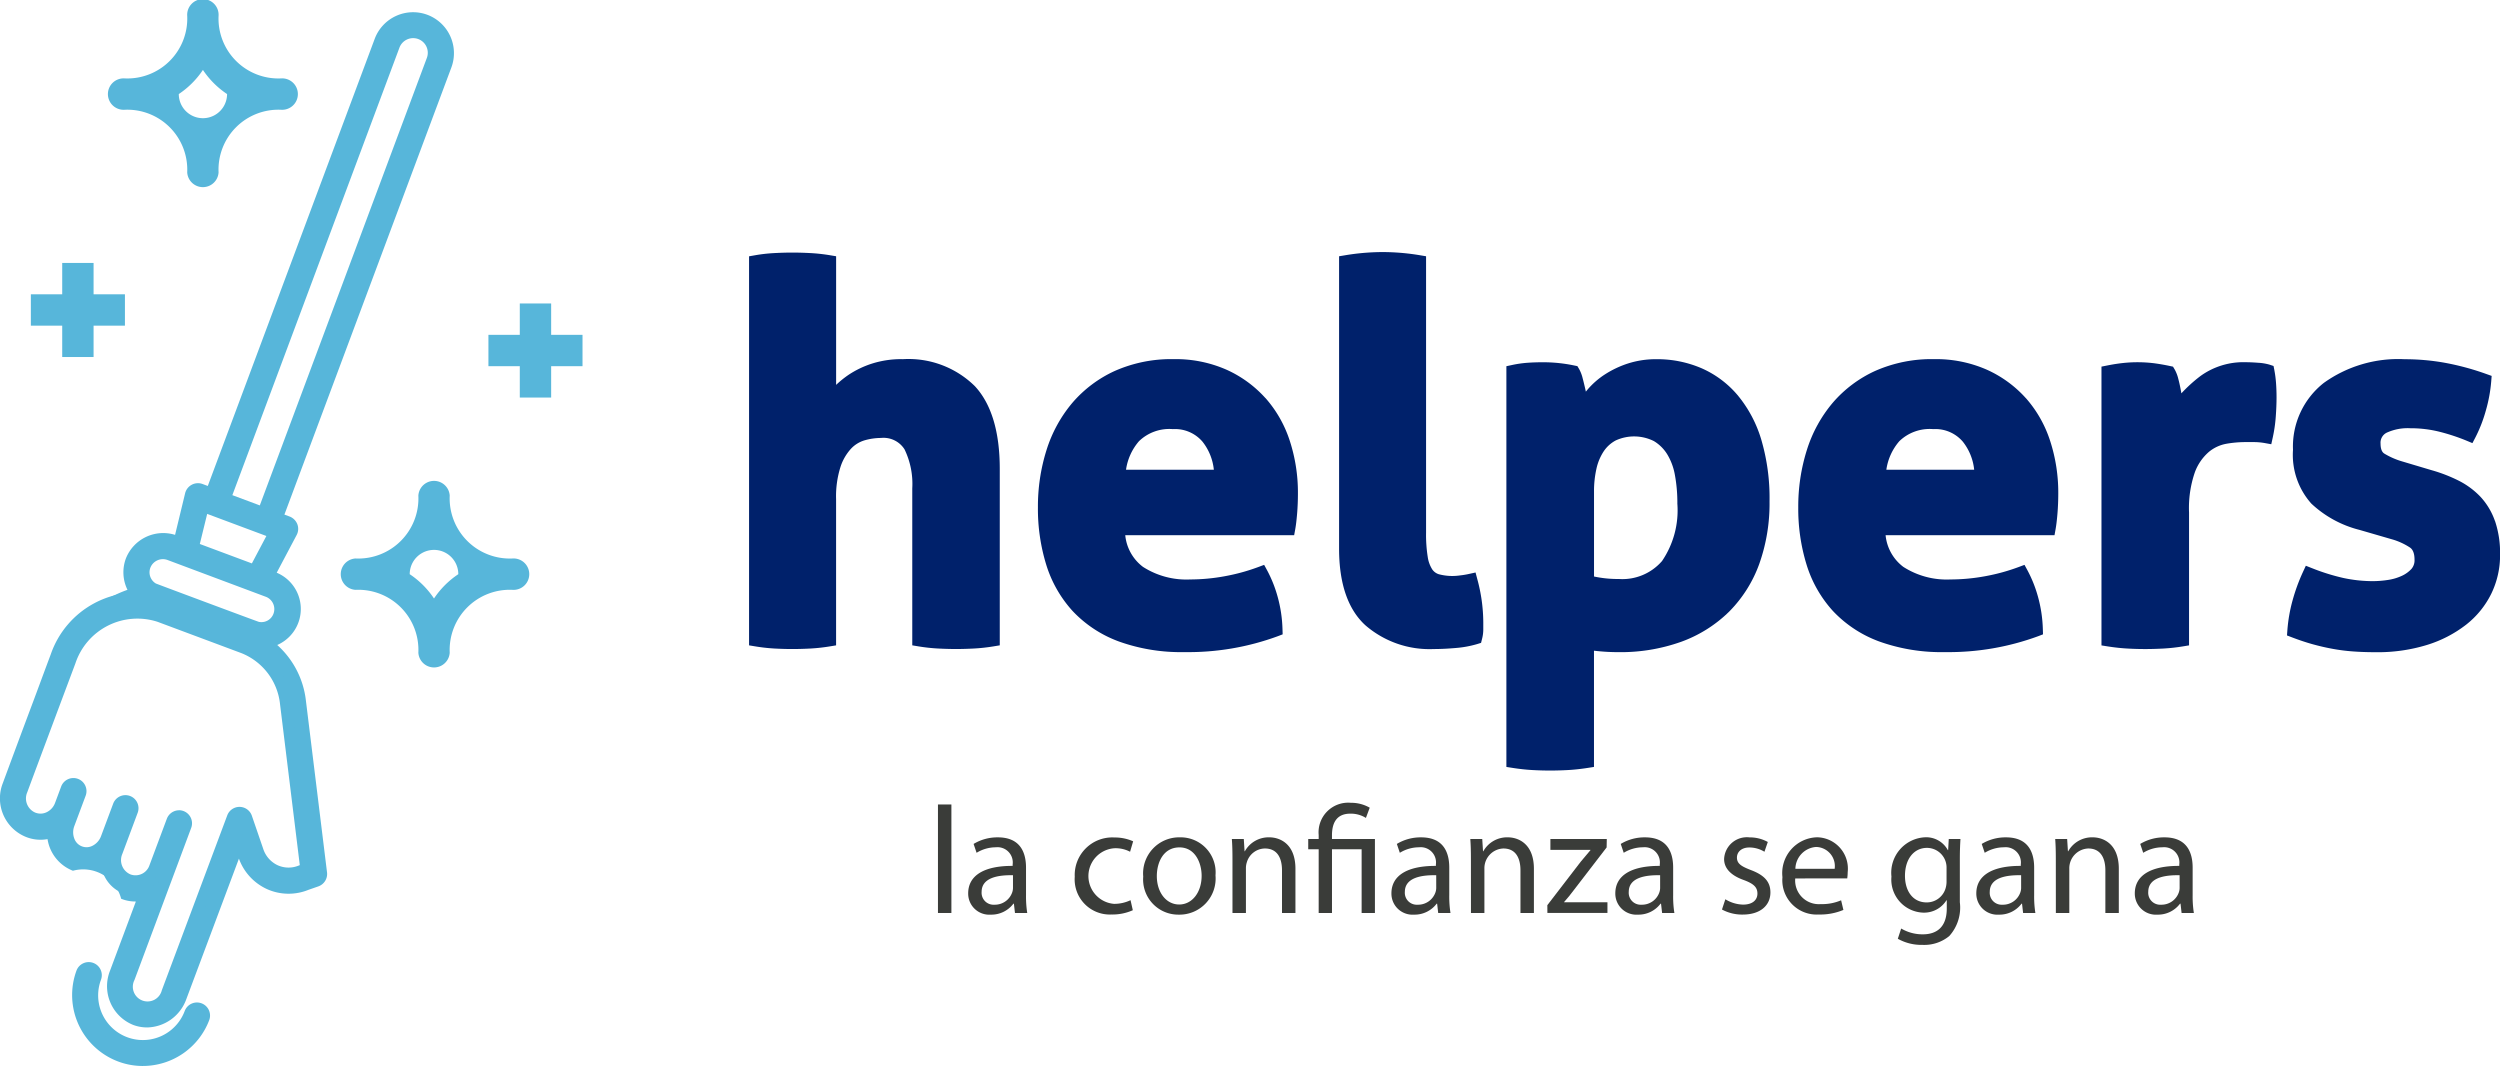 <svg xmlns="http://www.w3.org/2000/svg" width="167.404" height="71.38" viewBox="0 0 167.404 71.38">
  <g id="logo" transform="translate(-2821.247 -243.695)">
    <path id="Trazado_93" data-name="Trazado 93" d="M2823.7,359.268l.039.014a2.235,2.235,0,0,0,1.612-.01,2.351,2.351,0,0,0,1.488,2.255,2.263,2.263,0,0,0,1.759-.086,2.318,2.318,0,0,0,1.475,1.962l.041.015a2.123,2.123,0,0,0,1.4.05l-1.965,5.262a2.342,2.342,0,1,0,4.382,1.638l3.907-10.436.323.938a3.178,3.178,0,0,0,1.693,1.892,3.129,3.129,0,0,0,2.486.043l.673-.234a.488.488,0,0,0,.324-.52l-1.411-11.473a5.5,5.5,0,0,0-3.473-4.545l-5.633-2.1,0,0a5.725,5.725,0,0,0-7.236,3.589c-.509,1.361-.883,2.378-1.191,3.2-.824,2.2-1.125,3.012-2.024,5.438a2.394,2.394,0,0,0,1.332,3.106m1.612-8.2,1.2-3.2a4.763,4.763,0,0,1,6-3.015l5.605,2.093a4.529,4.529,0,0,1,2.846,3.75l1.364,11.08-.312.11-.024.009a2.164,2.164,0,0,1-1.727-.022,2.215,2.215,0,0,1-1.174-1.32l-.763-2.224a.488.488,0,0,0-.918-.013l-4.382,11.711a1.371,1.371,0,1,1-2.559-.957l2.637-7.063c.009-.024.02-.049.029-.074s.007-.022.011-.032l1.128-3.02a.488.488,0,0,0-.915-.341l-1.161,3.111a1.368,1.368,0,0,1-1.739.853l-.04-.015a1.424,1.424,0,0,1-.768-1.856l1.031-2.763a.488.488,0,1,0-.914-.341l-.81,2.168a1.348,1.348,0,1,1-2.513-.938l.764-2.046a.488.488,0,1,0-.914-.341l-.413,1.108a1.418,1.418,0,0,1-1.8.889l-.038-.014a1.415,1.415,0,0,1-.755-1.85c.9-2.424,1.2-3.235,2.026-5.433" transform="translate(-0.579 -59.885)" fill="#57b6da"/>
    <path id="Trazado_94" data-name="Trazado 94" d="M2831.085,371.8a2.6,2.6,0,0,1-.913-.165,2.794,2.794,0,0,1-1.561-3.624l1.734-4.643a2.49,2.49,0,0,1-.949-.171l-.036-.013a2.627,2.627,0,0,0-3.23-1.875,2.718,2.718,0,0,1-1.7-2.118,2.619,2.619,0,0,1-1.4-.129l-.036-.014a2.785,2.785,0,0,1-1.56-3.6l.1-.272c.823-2.219,1.131-3.052,1.924-5.167.136-.363.285-.764.452-1.215.212-.572.454-1.224.739-1.984a6.146,6.146,0,0,1,7.37-3.938l0-.012.361.129,5.633,2.1a5.886,5.886,0,0,1,3.722,4.861l1.411,11.473a.881.881,0,0,1-.582.933l-.663.231a3.529,3.529,0,0,1-2.784-.053,3.58,3.58,0,0,1-1.871-2.037l-3.529,9.425a2.849,2.849,0,0,1-2.635,1.88m.494-9.52-2.241,6a1.955,1.955,0,1,0,3.656,1.366l4.286-11.446.674,1.958a2.8,2.8,0,0,0,1.488,1.666,2.749,2.749,0,0,0,2.177.037l.02-.008.673-.234a.1.1,0,0,0,.067-.107l-1.411-11.473a5.112,5.112,0,0,0-3.224-4.229l-5.634-2.1a5.341,5.341,0,0,0-6.737,3.362c-.284.759-.526,1.411-.738,1.982-.168.453-.317.854-.453,1.218-.793,2.114-1.1,2.947-1.923,5.165l-.1.272a2.009,2.009,0,0,0,1.1,2.608h0l.039.014a1.845,1.845,0,0,0,1.334-.008l.535-.211-.006.576a1.971,1.971,0,0,0,1.235,1.888,1.885,1.885,0,0,0,1.455-.072l.5-.24.056.55a1.926,1.926,0,0,0,1.224,1.638l.041.016a1.747,1.747,0,0,0,1.151.043Zm-.489,8.545a1.641,1.641,0,0,1-.577-.1,1.819,1.819,0,0,1-.988-2.369l2.666-7.137a.253.253,0,0,1,.011-.034l1.126-3.018a.1.1,0,0,0-.059-.129.1.1,0,0,0-.129.059l-1.161,3.111a1.76,1.76,0,0,1-2.238,1.08l-.041-.015a1.812,1.812,0,0,1-1-2.355l1.032-2.763a.1.1,0,0,0-.188-.07l-.809,2.168a1.949,1.949,0,0,1-.917,1.055,1.645,1.645,0,0,1-2.323-.867,1.951,1.951,0,0,1,0-1.4l.763-2.045a.1.1,0,0,0,0-.077.1.1,0,0,0-.185.006l-.414,1.108a1.885,1.885,0,0,1-.936,1.043,1.707,1.707,0,0,1-1.359.073l-.037-.014a1.807,1.807,0,0,1-.984-2.348c.89-2.4,1.2-3.219,2-5.367l1.225-3.269a5.148,5.148,0,0,1,6.494-3.242l5.605,2.093a4.912,4.912,0,0,1,3.1,4.066l1.4,11.39-.622.219a2.551,2.551,0,0,1-2.023-.031,2.613,2.613,0,0,1-1.383-1.553l-.761-2.219a.1.1,0,0,0-.093-.068h0a.1.1,0,0,0-.094.065l-4.382,11.711a1.872,1.872,0,0,1-1.721,1.245m2.146-13.573a.876.876,0,0,1,.819,1.182l-3.8,10.189a.985.985,0,1,0,1.833.685l4.381-11.711a.877.877,0,0,1,.82-.569h.012a.877.877,0,0,1,.816.593l.763,2.223a1.833,1.833,0,0,0,.969,1.094,1.78,1.78,0,0,0,1.414.016l.051-.02.013,0L2840,350.166a4.141,4.141,0,0,0-2.6-3.434l-5.605-2.093a4.373,4.373,0,0,0-5.5,2.787l-1.225,3.269c-.8,2.147-1.111,2.965-2,5.364a1.033,1.033,0,0,0,.527,1.352l.038.014a.941.941,0,0,0,.749-.043,1.11,1.11,0,0,0,.55-.617l.413-1.108a.876.876,0,0,1,1.641.613l-.764,2.045a1.178,1.178,0,0,0,0,.843.869.869,0,0,0,1.243.464,1.176,1.176,0,0,0,.549-.639l.81-2.168a.875.875,0,0,1,1.64.613l-1.032,2.764a1.038,1.038,0,0,0,.541,1.358l.041.015a.985.985,0,0,0,1.24-.625l1.162-3.111a.877.877,0,0,1,.821-.569" transform="translate(0 -59.307)" fill="#57b6da"/>
    <path id="Trazado_95" data-name="Trazado 95" d="M2842.409,408.214a.488.488,0,0,0-.628.286,3.38,3.38,0,0,1-6.333-2.364.488.488,0,1,0-.914-.341,4.355,4.355,0,0,0,8.161,3.047.488.488,0,0,0-.286-.628" transform="translate(-7.802 -96.971)" fill="#57b6da"/>
    <path id="Trazado_96" data-name="Trazado 96" d="M2838.035,411.465a4.7,4.7,0,0,1-1.651-.3,4.752,4.752,0,0,1-2.791-6.086.875.875,0,1,1,1.641.611,2.992,2.992,0,0,0,5.607,2.092.875.875,0,0,1,1.64.614,4.756,4.756,0,0,1-4.446,3.068m-3.621-6.18a.1.1,0,0,0-.042.009.1.1,0,0,0-.052.056,3.968,3.968,0,0,0,7.435,2.774.1.1,0,0,0,0-.075.1.1,0,0,0-.056-.052h0a.1.1,0,0,0-.128.059,3.768,3.768,0,0,1-7.06-2.634.1.1,0,0,0-.059-.131.1.1,0,0,0-.035-.006" transform="translate(-7.225 -96.39)" fill="#57b6da"/>
    <path id="Trazado_97" data-name="Trazado 97" d="M2860.661,245.91a2.744,2.744,0,0,0-3.523,1.608l-11.178,29.943-.35-.131a.887.887,0,0,0-1.168.62l-.673,2.785a2.687,2.687,0,0,0-3.293,1.58,2.658,2.658,0,0,0,.106,2.1,8.594,8.594,0,0,0-1.316.595,1.006,1.006,0,0,1,.35.065,2.056,2.056,0,0,1,1.052,1.24,6.647,6.647,0,0,1,1.637-.5l6.064,2.264a6.348,6.348,0,0,1,.387.522,5.8,5.8,0,0,1,2.013-.055c-.069-.139-.141-.276-.217-.409l.088-.04a2.633,2.633,0,0,0-.065-4.827l1.335-2.524a.873.873,0,0,0,.045-.727.9.9,0,0,0-.514-.511l-.35-.131,11.181-29.943a2.744,2.744,0,0,0-1.611-3.524m-10.3,40.1a.859.859,0,0,1-.977.552c-.052-.005-6.849-2.543-6.9-2.569a.872.872,0,0,1-.368-1.06.9.9,0,0,1,1.137-.519l6.592,2.467a.881.881,0,0,1,.515,1.129m-1.448-3.364-3.486-1.3.493-2.015,3.964,1.48Zm11.708-33.824-11.177,29.941-1.838-.687,11.179-29.939a.98.98,0,1,1,1.836.684" transform="translate(-10.799 -1.225)" fill="#57b6da"/>
    <path id="Trazado_98" data-name="Trazado 98" d="M2889.6,329.173a4.028,4.028,0,0,1-4.209-4.209,1.052,1.052,0,0,0-2.1,0,4.027,4.027,0,0,1-4.209,4.209,1.052,1.052,0,0,0,0,2.1,4.027,4.027,0,0,1,4.209,4.209,1.052,1.052,0,0,0,2.1,0,4.027,4.027,0,0,1,4.209-4.209,1.052,1.052,0,1,0,0-2.1m-5.262,2.679a5.841,5.841,0,0,0-1.626-1.627,1.627,1.627,0,0,1,3.254,0,5.838,5.838,0,0,0-1.627,1.627" transform="translate(-34.03 -48.081)" fill="#57b6da"/>
    <path id="Trazado_99" data-name="Trazado 99" d="M2840.5,251.045a4.014,4.014,0,0,1,4.193,4.194,1.052,1.052,0,0,0,2.1,0,4.012,4.012,0,0,1,4.193-4.194,1.052,1.052,0,1,0,0-2.1,4.011,4.011,0,0,1-4.193-4.193,1.052,1.052,0,1,0-2.1,0,4.012,4.012,0,0,1-4.193,4.193,1.052,1.052,0,1,0,0,2.1m5.245-2.668a5.838,5.838,0,0,0,1.617,1.616,1.616,1.616,0,0,1-3.233,0,5.836,5.836,0,0,0,1.616-1.616" transform="translate(-10.91)" fill="#57b6da"/>
    <path id="Trazado_100" data-name="Trazado 100" d="M2907.073,294.421h-2.1v2.1h-2.1v2.1h2.1v2.1h2.1v-2.1h2.1v-2.1h-2.1Z" transform="translate(-48.92 -30.405)" fill="#57b6da"/>
    <path id="Trazado_101" data-name="Trazado 101" d="M2830.592,287.644h-2.1v2.1h-2.1v2.1h2.1v2.1h2.1v-2.1h2.1v-2.1h-2.1Z" transform="translate(-3.079 -26.342)" fill="#57b6da"/>
    <g id="Grupo_2246" data-name="Grupo 2246" transform="translate(2871.406 260.574)">
      <path id="Trazado_102" data-name="Trazado 102" d="M2956.727,293.051a6.5,6.5,0,0,0-2.05.3,6.31,6.31,0,0,0-1.532.73,6.5,6.5,0,0,0-.864.693v-8.613l-.405-.067a11.939,11.939,0,0,0-1.294-.144c-.425-.023-.84-.035-1.233-.035s-.808.012-1.234.035a10.643,10.643,0,0,0-1.264.145l-.4.07v26.051l.405.067a12.022,12.022,0,0,0,1.276.144c.417.023.826.035,1.216.035s.8-.012,1.233-.035a12.019,12.019,0,0,0,1.293-.144l.405-.067v-9.787a6.53,6.53,0,0,1,.3-2.178,3.33,3.33,0,0,1,.715-1.22,2.038,2.038,0,0,1,.907-.548,4.046,4.046,0,0,1,1.077-.155,1.666,1.666,0,0,1,1.582.76,5.3,5.3,0,0,1,.52,2.616v10.511l.4.067a12.028,12.028,0,0,0,1.294.144c.429.023.844.035,1.233.035s.8-.012,1.234-.035a12.028,12.028,0,0,0,1.293-.144l.405-.067V300.4c0-2.481-.559-4.343-1.663-5.535a6.322,6.322,0,0,0-4.854-1.81" transform="translate(-2946.452 -285.881)" fill="#00216b"/>
      <path id="Trazado_103" data-name="Trazado 103" d="M3009.965,306.337h0a7.814,7.814,0,0,0-2.626-1.911,8.471,8.471,0,0,0-3.509-.7,9.349,9.349,0,0,0-3.943.786,8.267,8.267,0,0,0-2.854,2.142,9.135,9.135,0,0,0-1.73,3.165,12.567,12.567,0,0,0-.574,3.836,12.711,12.711,0,0,0,.556,3.835,8.185,8.185,0,0,0,1.759,3.094,8.068,8.068,0,0,0,3.078,2.038,12.307,12.307,0,0,0,4.433.722,17.36,17.36,0,0,0,6.241-1.066l.321-.123-.011-.344a9.009,9.009,0,0,0-.329-2.187,8.569,8.569,0,0,0-.7-1.755l-.2-.368-.393.147a13.155,13.155,0,0,1-2.244.615,12.838,12.838,0,0,1-2.308.216,5.389,5.389,0,0,1-3.167-.841,3.019,3.019,0,0,1-1.188-2.12h11.309l.073-.4c.049-.268.091-.626.127-1.064s.053-.885.053-1.332a11.2,11.2,0,0,0-.541-3.513,8.07,8.07,0,0,0-1.633-2.878m-9.337,4.8a3.723,3.723,0,0,1,.868-1.909,2.919,2.919,0,0,1,2.265-.81,2.421,2.421,0,0,1,1.989.842,3.618,3.618,0,0,1,.759,1.877Z" transform="translate(-2975.387 -296.557)" fill="#00216b"/>
      <path id="Trazado_104" data-name="Trazado 104" d="M3054.205,307.285l-.453.1a5.118,5.118,0,0,1-.582.095h0a3.525,3.525,0,0,1-1.434-.081.839.839,0,0,1-.431-.322,2.1,2.1,0,0,1-.3-.823,9.449,9.449,0,0,1-.113-1.636V286.11l-.4-.067a15.214,15.214,0,0,0-2.493-.214,15.414,15.414,0,0,0-2.527.214l-.405.067v19.577c0,2.338.593,4.065,1.761,5.132a6.557,6.557,0,0,0,4.584,1.592c.445,0,.941-.024,1.474-.071a6.97,6.97,0,0,0,1.428-.262l.26-.081.066-.264a2.532,2.532,0,0,0,.083-.617v-.5a11.147,11.147,0,0,0-.4-2.883Z" transform="translate(-3005.559 -285.829)" fill="#00216b"/>
      <path id="Trazado_105" data-name="Trazado 105" d="M3088.5,306.12h0a6.66,6.66,0,0,0-2.435-1.8,7.518,7.518,0,0,0-2.965-.59,6.15,6.15,0,0,0-1.908.282,6.576,6.576,0,0,0-1.544.726,5.362,5.362,0,0,0-1.194,1.043l-.1.122c-.012-.058-.025-.117-.038-.177-.059-.258-.118-.5-.177-.723a2.428,2.428,0,0,0-.242-.625l-.109-.183-.209-.043a10.229,10.229,0,0,0-2.063-.217c-.4,0-.763.012-1.087.036a7.536,7.536,0,0,0-1.013.147l-.383.082v26.833l.409.064c.448.071.888.119,1.307.143s.826.035,1.217.035.8-.012,1.217-.035.857-.073,1.306-.143l.409-.064v-7.783c.131.016.271.03.419.043.391.036.795.054,1.2.054a12.057,12.057,0,0,0,4.238-.7,8.9,8.9,0,0,0,3.206-2.025,8.748,8.748,0,0,0,2.008-3.191,12.087,12.087,0,0,0,.685-4.184,13.866,13.866,0,0,0-.557-4.145,8.415,8.415,0,0,0-1.594-2.979m-4.023,7.262a6.035,6.035,0,0,1-1.026,3.863h0a3.513,3.513,0,0,1-2.9,1.2,7.593,7.593,0,0,1-1.653-.166v-5.693a6.815,6.815,0,0,1,.16-1.513,3.474,3.474,0,0,1,.482-1.166,2.224,2.224,0,0,1,.811-.739,2.959,2.959,0,0,1,2.554.042,2.657,2.657,0,0,1,.89.877,4.008,4.008,0,0,1,.52,1.4,10.279,10.279,0,0,1,.164,1.893" transform="translate(-3022.322 -296.557)" fill="#00216b"/>
      <path id="Trazado_106" data-name="Trazado 106" d="M3137.059,306.337h0a7.811,7.811,0,0,0-2.627-1.911,8.469,8.469,0,0,0-3.509-.7,9.351,9.351,0,0,0-3.944.786,8.264,8.264,0,0,0-2.854,2.142,9.127,9.127,0,0,0-1.73,3.165,12.567,12.567,0,0,0-.574,3.836,12.7,12.7,0,0,0,.557,3.835,8.177,8.177,0,0,0,1.759,3.094,8.068,8.068,0,0,0,3.078,2.038,12.3,12.3,0,0,0,4.433.722,17.361,17.361,0,0,0,6.241-1.066l.321-.123-.011-.344a9.021,9.021,0,0,0-.329-2.187,8.569,8.569,0,0,0-.7-1.755l-.2-.368-.393.147a13.152,13.152,0,0,1-2.244.615,12.847,12.847,0,0,1-2.309.216,5.386,5.386,0,0,1-3.166-.841,3.017,3.017,0,0,1-1.188-2.12h11.31l.072-.4c.049-.268.091-.626.127-1.064s.053-.885.053-1.332a11.2,11.2,0,0,0-.542-3.513,8.069,8.069,0,0,0-1.633-2.878m-9.337,4.8a3.721,3.721,0,0,1,.868-1.909,2.919,2.919,0,0,1,2.265-.81,2.42,2.42,0,0,1,1.989.842,3.618,3.618,0,0,1,.759,1.877Z" transform="translate(-3051.566 -296.557)" fill="#00216b"/>
      <path id="Trazado_107" data-name="Trazado 107" d="M3184.081,304.771l-.055-.276-.267-.089a3.418,3.418,0,0,0-.771-.127c-.317-.024-.589-.036-.83-.036a4.894,4.894,0,0,0-3.052.944,9.788,9.788,0,0,0-1.251,1.14q-.022-.129-.047-.26c-.048-.25-.1-.492-.163-.722a2.429,2.429,0,0,0-.243-.624l-.108-.181-.206-.044c-.326-.07-.668-.13-1.018-.179a9.1,9.1,0,0,0-2.153-.018c-.323.036-.667.09-1.024.161l-.389.078v18.668l.409.065c.448.071.887.119,1.306.143s.826.035,1.217.035.8-.012,1.234-.035a12.006,12.006,0,0,0,1.293-.144l.405-.067v-8.891a7.343,7.343,0,0,1,.393-2.71,3.316,3.316,0,0,1,.939-1.357,2.548,2.548,0,0,1,1.158-.54,7.616,7.616,0,0,1,1.23-.114h.569a4.311,4.311,0,0,1,.758.061l.459.083.1-.455a9.76,9.76,0,0,0,.2-1.379c.035-.47.053-.911.053-1.312,0-.326-.012-.652-.036-.968a7.328,7.328,0,0,0-.111-.85" transform="translate(-3081.945 -296.867)" fill="#00216b"/>
      <path id="Trazado_108" data-name="Trazado 108" d="M3217.433,314.563h0a4.62,4.62,0,0,0-.965-1.615,5.31,5.31,0,0,0-1.459-1.082,10.2,10.2,0,0,0-1.823-.705l-1.956-.583a5,5,0,0,1-1.206-.528c-.062-.041-.25-.166-.25-.665a.748.748,0,0,1,.405-.731,3.376,3.376,0,0,1,1.592-.3,7.945,7.945,0,0,1,1.982.243,13.328,13.328,0,0,1,1.762.582l.41.171.206-.393a9.49,9.49,0,0,0,.691-1.781,9.96,9.96,0,0,0,.362-1.957l.029-.369-.348-.125a17.546,17.546,0,0,0-2.73-.744,15.212,15.212,0,0,0-2.742-.249,8.551,8.551,0,0,0-5.419,1.586,5.417,5.417,0,0,0-2.063,4.482,4.9,4.9,0,0,0,1.228,3.6,7.319,7.319,0,0,0,3.224,1.76l2.13.618a4.4,4.4,0,0,1,1.255.567c.074.054.3.217.3.8a.887.887,0,0,1-.2.623,2.019,2.019,0,0,1-.656.472,3.361,3.361,0,0,1-.92.271,6.616,6.616,0,0,1-.979.081,9.371,9.371,0,0,1-2.016-.213,13.889,13.889,0,0,1-2.081-.65l-.426-.168-.192.416a12.416,12.416,0,0,0-.7,1.92,10.417,10.417,0,0,0-.343,1.971l-.027.36.337.129c.492.188.959.343,1.388.462s.86.219,1.3.3a12.459,12.459,0,0,0,1.381.179c.469.035.991.053,1.553.053a11.209,11.209,0,0,0,3.423-.489,8.2,8.2,0,0,0,2.618-1.358,6,6,0,0,0,1.686-2.081,5.9,5.9,0,0,0,.583-2.59,6.736,6.736,0,0,0-.339-2.267" transform="translate(-3100.527 -296.557)" fill="#00216b"/>
      <g id="Grupo_2245" data-name="Grupo 2245" transform="translate(12.648 36.877)">
        <path id="Trazado_109" data-name="Trazado 109" d="M2978.023,378.161h.9v7.266h-.9Z" transform="translate(-2978.023 -378.048)" fill="#3a3c39"/>
        <path id="Trazado_110" data-name="Trazado 110" d="M2986.212,388.718l-.072-.624h-.031a1.847,1.847,0,0,1-1.515.736,1.411,1.411,0,0,1-1.515-1.422c0-1.2,1.064-1.852,2.978-1.842v-.1a1.021,1.021,0,0,0-1.125-1.146,2.47,2.47,0,0,0-1.29.369l-.2-.594a3.074,3.074,0,0,1,1.627-.44c1.514,0,1.883,1.034,1.883,2.026v1.852a6.985,6.985,0,0,0,.082,1.187Zm-.133-2.527c-.983-.021-2.1.153-2.1,1.115a.8.8,0,0,0,.849.859,1.232,1.232,0,0,0,1.2-.829.937.937,0,0,0,.051-.286Z" transform="translate(-2981.055 -381.34)" fill="#3a3c39"/>
        <path id="Trazado_111" data-name="Trazado 111" d="M3004.776,388.55a3.321,3.321,0,0,1-1.422.286,2.353,2.353,0,0,1-2.466-2.527,2.516,2.516,0,0,1,2.661-2.63,3.015,3.015,0,0,1,1.249.256l-.205.7a2.084,2.084,0,0,0-1.043-.235,1.867,1.867,0,0,0-.031,3.724,2.56,2.56,0,0,0,1.105-.246Z" transform="translate(-2991.728 -381.356)" fill="#3a3c39"/>
        <path id="Trazado_112" data-name="Trazado 112" d="M3017.172,386.2a2.421,2.421,0,0,1-2.466,2.63,2.355,2.355,0,0,1-2.374-2.547,2.418,2.418,0,0,1,2.456-2.63A2.345,2.345,0,0,1,3017.172,386.2Zm-3.929.051c0,1.084.624,1.9,1.5,1.9.859,0,1.5-.808,1.5-1.924,0-.839-.42-1.9-1.484-1.9S3013.243,385.311,3013.243,386.252Z" transform="translate(-2998.587 -381.34)" fill="#3a3c39"/>
        <path id="Trazado_113" data-name="Trazado 113" d="M3027.19,385.106c0-.512-.01-.931-.041-1.34h.8l.051.818h.02a1.822,1.822,0,0,1,1.637-.931c.686,0,1.75.409,1.75,2.108v2.957h-.9v-2.855c0-.8-.3-1.463-1.146-1.463a1.28,1.28,0,0,0-1.208.921,1.293,1.293,0,0,0-.062.42v2.978h-.9Z" transform="translate(-3007.469 -381.34)" fill="#3a3c39"/>
        <path id="Trazado_114" data-name="Trazado 114" d="M3040.619,385.258v-4.267h-.7v-.685h.7v-.266a1.985,1.985,0,0,1,2.16-2.159,2.476,2.476,0,0,1,1.258.328l-.256.685a1.892,1.892,0,0,0-1.044-.286c-.951,0-1.228.665-1.228,1.453v.246h2.876v4.953h-.89v-4.267h-1.985v4.267Z" transform="translate(-3015.125 -377.88)" fill="#3a3c39"/>
        <path id="Trazado_115" data-name="Trazado 115" d="M3056.952,388.718l-.072-.624h-.03a1.847,1.847,0,0,1-1.515.736,1.411,1.411,0,0,1-1.515-1.422c0-1.2,1.065-1.852,2.978-1.842v-.1a1.021,1.021,0,0,0-1.126-1.146,2.466,2.466,0,0,0-1.289.369l-.2-.594a3.072,3.072,0,0,1,1.627-.44c1.515,0,1.883,1.034,1.883,2.026v1.852a6.936,6.936,0,0,0,.082,1.187Zm-.133-2.527c-.982-.021-2.1.153-2.1,1.115a.8.8,0,0,0,.85.859,1.232,1.232,0,0,0,1.2-.829.937.937,0,0,0,.051-.286Z" transform="translate(-3023.455 -381.34)" fill="#3a3c39"/>
        <path id="Trazado_116" data-name="Trazado 116" d="M3067.044,385.106c0-.512-.01-.931-.041-1.34h.8l.051.818h.021a1.821,1.821,0,0,1,1.637-.931c.686,0,1.75.409,1.75,2.108v2.957h-.9v-2.855c0-.8-.3-1.463-1.146-1.463a1.32,1.32,0,0,0-1.269,1.341v2.978h-.9Z" transform="translate(-3031.356 -381.34)" fill="#3a3c39"/>
        <path id="Trazado_117" data-name="Trazado 117" d="M3079.879,388.365l2.241-2.916c.215-.266.42-.5.645-.767v-.021h-2.681v-.726h3.776l-.011.563-2.21,2.875c-.2.276-.41.522-.635.778v.02h2.9v.716h-4.021Z" transform="translate(-3039.074 -381.509)" fill="#3a3c39"/>
        <path id="Trazado_118" data-name="Trazado 118" d="M3094.377,388.718l-.072-.624h-.031a1.846,1.846,0,0,1-1.515.736,1.411,1.411,0,0,1-1.515-1.422c0-1.2,1.064-1.852,2.978-1.842v-.1a1.021,1.021,0,0,0-1.125-1.146,2.47,2.47,0,0,0-1.29.369l-.2-.594a3.074,3.074,0,0,1,1.627-.44c1.515,0,1.883,1.034,1.883,2.026v1.852a6.959,6.959,0,0,0,.082,1.187Zm-.133-2.527c-.983-.021-2.1.153-2.1,1.115a.8.8,0,0,0,.85.859,1.232,1.232,0,0,0,1.2-.829.937.937,0,0,0,.051-.286Z" transform="translate(-3045.887 -381.34)" fill="#3a3c39"/>
        <path id="Trazado_119" data-name="Trazado 119" d="M3109.3,387.8a2.36,2.36,0,0,0,1.187.358c.655,0,.961-.327.961-.737,0-.43-.256-.665-.921-.911-.89-.317-1.31-.808-1.31-1.4a1.527,1.527,0,0,1,1.708-1.453,2.475,2.475,0,0,1,1.218.307l-.225.655a1.926,1.926,0,0,0-1.013-.286c-.532,0-.829.307-.829.675,0,.409.3.593.942.839.859.327,1.3.757,1.3,1.494,0,.87-.676,1.484-1.852,1.484a2.826,2.826,0,0,1-1.392-.338Z" transform="translate(-3056.575 -381.34)" fill="#3a3c39"/>
        <path id="Trazado_120" data-name="Trazado 120" d="M3120.03,386.406a1.586,1.586,0,0,0,1.7,1.719,3.263,3.263,0,0,0,1.372-.256l.153.645a4.014,4.014,0,0,1-1.647.307,2.3,2.3,0,0,1-2.435-2.5,2.4,2.4,0,0,1,2.323-2.671,2.1,2.1,0,0,1,2.047,2.333,3.443,3.443,0,0,1-.031.419Zm2.64-.645a1.282,1.282,0,0,0-1.249-1.463,1.493,1.493,0,0,0-1.381,1.463Z" transform="translate(-3062.625 -381.34)" fill="#3a3c39"/>
        <path id="Trazado_121" data-name="Trazado 121" d="M3142.01,383.766c-.021.358-.041.757-.041,1.361V388a2.847,2.847,0,0,1-.706,2.261,2.625,2.625,0,0,1-1.8.593,3.2,3.2,0,0,1-1.647-.409l.225-.686a2.791,2.791,0,0,0,1.453.389c.921,0,1.6-.481,1.6-1.729v-.552h-.021a1.767,1.767,0,0,1-1.576.828,2.214,2.214,0,0,1-2.108-2.414,2.377,2.377,0,0,1,2.231-2.63,1.648,1.648,0,0,1,1.546.86h.02l.041-.747Zm-.931,1.954a1.317,1.317,0,0,0-1.31-1.361c-.859,0-1.474.727-1.474,1.873,0,.972.491,1.78,1.463,1.78a1.316,1.316,0,0,0,1.249-.921,1.562,1.562,0,0,0,.072-.481Z" transform="translate(-3073.542 -381.34)" fill="#3a3c39"/>
        <path id="Trazado_122" data-name="Trazado 122" d="M3154.719,388.718l-.072-.624h-.031a1.846,1.846,0,0,1-1.515.736,1.411,1.411,0,0,1-1.515-1.422c0-1.2,1.064-1.852,2.978-1.842v-.1a1.021,1.021,0,0,0-1.125-1.146,2.469,2.469,0,0,0-1.29.369l-.2-.594a3.073,3.073,0,0,1,1.627-.44c1.514,0,1.883,1.034,1.883,2.026v1.852a6.985,6.985,0,0,0,.082,1.187Zm-.133-2.527c-.982-.021-2.1.153-2.1,1.115a.8.8,0,0,0,.85.859,1.231,1.231,0,0,0,1.2-.829.923.923,0,0,0,.051-.286Z" transform="translate(-3082.056 -381.34)" fill="#3a3c39"/>
        <path id="Trazado_123" data-name="Trazado 123" d="M3164.812,385.106c0-.512-.01-.931-.041-1.34h.8l.052.818h.02a1.822,1.822,0,0,1,1.637-.931c.686,0,1.75.409,1.75,2.108v2.957h-.9v-2.855c0-.8-.3-1.463-1.146-1.463a1.322,1.322,0,0,0-1.269,1.341v2.978h-.9Z" transform="translate(-3089.958 -381.34)" fill="#3a3c39"/>
        <path id="Trazado_124" data-name="Trazado 124" d="M3181.211,388.718l-.072-.624h-.031a1.846,1.846,0,0,1-1.515.736,1.411,1.411,0,0,1-1.515-1.422c0-1.2,1.064-1.852,2.978-1.842v-.1a1.021,1.021,0,0,0-1.125-1.146,2.468,2.468,0,0,0-1.29.369l-.2-.594a3.074,3.074,0,0,1,1.627-.44c1.514,0,1.883,1.034,1.883,2.026v1.852a6.959,6.959,0,0,0,.082,1.187Zm-.133-2.527c-.983-.021-2.1.153-2.1,1.115a.8.8,0,0,0,.85.859,1.232,1.232,0,0,0,1.2-.829.937.937,0,0,0,.051-.286Z" transform="translate(-3097.935 -381.34)" fill="#3a3c39"/>
      </g>
    </g>
  </g>
</svg>
